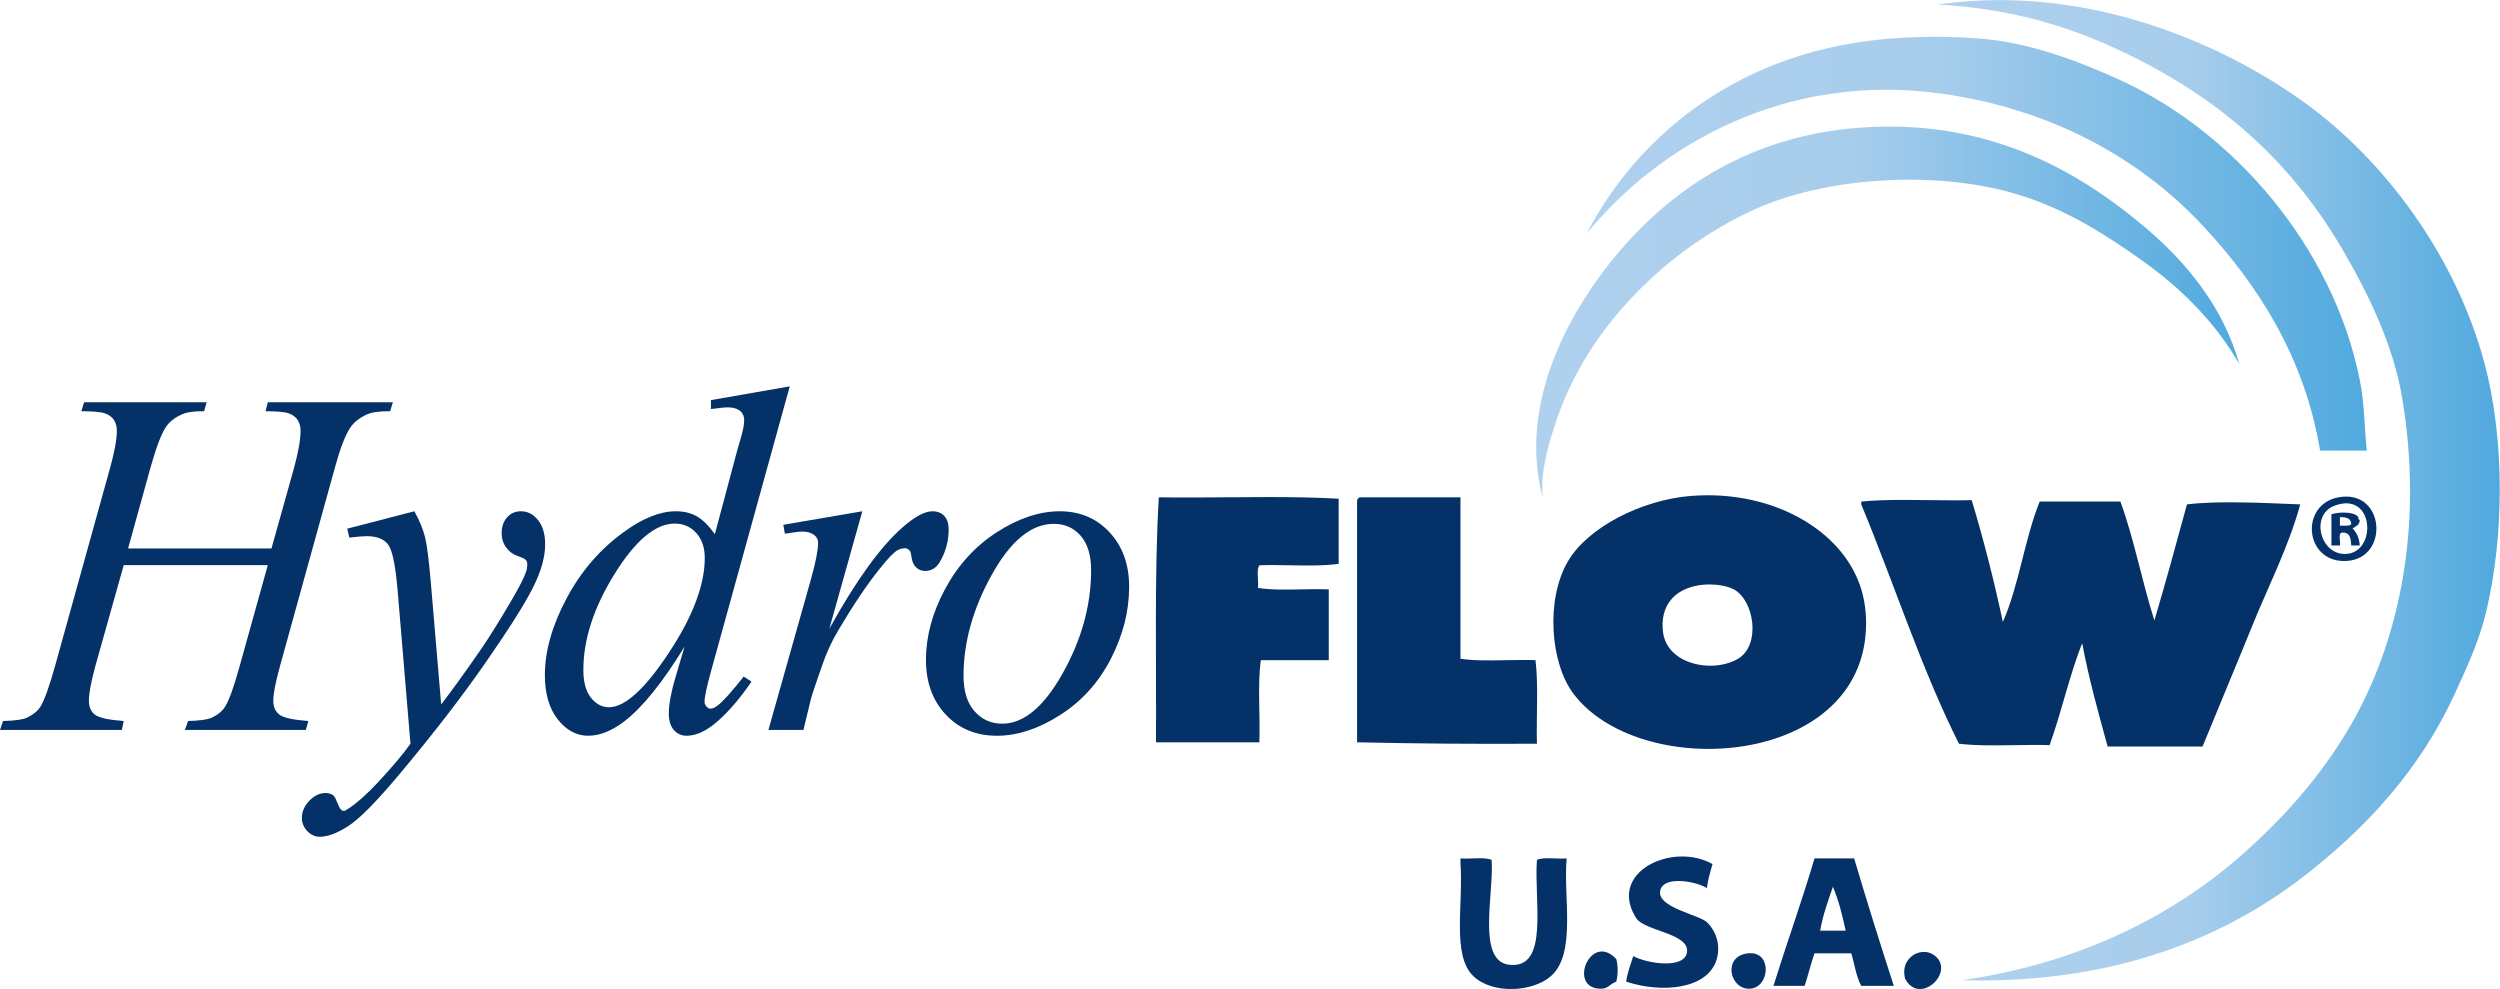 <?xml version="1.0" encoding="UTF-8" standalone="no"?><!DOCTYPE svg PUBLIC "-//W3C//DTD SVG 1.1//EN" "http://www.w3.org/Graphics/SVG/1.1/DTD/svg11.dtd"><svg width="100%" height="100%" viewBox="0 0 9355 3701" version="1.1" xmlns="http://www.w3.org/2000/svg" xmlns:xlink="http://www.w3.org/1999/xlink" xml:space="preserve" xmlns:serif="http://www.serif.com/" style="fill-rule:evenodd;clip-rule:evenodd;stroke-linejoin:round;stroke-miterlimit:2;"><rect id="Artboard1" x="0" y="0" width="9354.04" height="3700.71" style="fill:none;"/><clipPath id="_clip1"><rect x="0" y="0" width="9354.04" height="3700.71"/></clipPath><g clip-path="url(#_clip1)"><g id="Layer-1" serif:id="Layer 1"><path d="M7250.91,16.75c293.42,16.937 518.17,89.879 731.312,196.071c348.067,173.421 601.167,405.812 789.6,731.312c90.304,155.996 184.196,347.184 217.275,545.829c80.429,483.075 -11.621,913.563 -196.079,1229.45c-111.308,190.63 -257.209,351.529 -413.346,487.546c-266.529,232.184 -618.8,401.258 -1038.67,461.042c533.138,14.866 955.567,-138.767 1277.15,-386.854c236.463,-182.43 436.879,-400.821 567.017,-683.617c43.229,-93.925 91.379,-198.567 116.592,-302.058c69.904,-287.017 71.445,-653.1 -5.309,-937.988c-107.6,-399.429 -370.725,-753.725 -667.704,-969.783c-273.521,-198.984 -688.533,-387.359 -1146.55,-387.35c-76.046,0.004 -153.317,5.196 -231.284,16.4l-0.004,-0Z" style="fill:url(#_Linear2);fill-rule:nonzero;"/><path d="M6440.11,340.01c-219.417,130.709 -392.046,319.459 -503.434,535.234c267.25,-329.721 742.063,-607.367 1330.14,-524.634c408.612,57.475 739.433,240.909 975.075,492.834c209.912,224.416 382.387,496.537 439.846,842.596l174.87,0c-9.558,-81.842 -7.187,-169.025 -26.483,-264.963c-99.717,-495.854 -469.85,-927.537 -900.892,-1123.47c-152.32,-69.233 -340.05,-140.458 -524.645,-153.679c-58.225,-4.175 -114.167,-6.196 -168.096,-6.196c-332.267,0.013 -585.946,76.905 -796.379,202.275l-0.002,0.003Z" style="fill:url(#_Linear3);fill-rule:nonzero;"/><path d="M6959.45,477.79c-432.121,31.783 -740.033,250.462 -953.892,529.929c-151.666,198.217 -320.516,520.033 -233.166,853.191c-8.379,-104.691 24.133,-202.545 47.7,-275.558c116.879,-362.162 422.425,-654.087 741.904,-800.2c265.025,-121.225 676.579,-150.946 985.683,-58.296c181.35,54.354 333.884,151.717 476.934,254.371c144.716,103.833 269.691,231.713 355.062,381.55c-59.767,-211.617 -193.954,-378.146 -355.062,-514.037c-229.5,-193.58 -535.175,-375.063 -954.825,-375.05c-35.925,0 -72.721,1.329 -110.338,4.1Z" style="fill:url(#_Linear4);fill-rule:nonzero;"/><path d="M6328.83,1855.62c-187.508,14.662 -387.054,118.495 -461.041,243.771c-84.746,143.474 -67.163,382.679 21.191,498.137c239.3,312.742 1002.77,278.742 1086.36,-180.175c9.575,-52.508 10.596,-112.283 -0,-169.579c-42.921,-232.046 -293.379,-394.575 -584.85,-394.567c-20.367,0 -40.954,0.796 -61.663,2.413l0.003,0Zm-105.992,508.746c-11.279,-95.251 39.838,-160.251 137.784,-174.888c37.962,-5.675 93.812,-1.846 127.192,15.904c76.416,40.65 102.6,208.304 15.887,259.671c-29.229,17.313 -66.283,26.025 -103.85,26.025c-82.271,-0.004 -166.962,-41.817 -177.012,-126.712l-0.001,0Z" style="fill:#043168;fill-rule:nonzero;"/><path d="M8750.63,1860.91c-144.279,26.716 -127.495,238.475 21.192,238.475c162.238,-0 157.242,-241.23 7.542,-241.225c-9.05,-0 -18.634,0.879 -28.734,2.75Zm-15.904,31.795c151.6,-58.283 161.425,176.946 42.388,180.18c-0.854,0.02 -1.7,0.033 -2.546,0.033c-94.921,-0.008 -128.421,-146.146 -39.842,-180.213Z" style="fill:#043168;fill-rule:nonzero;"/><path d="M4594.47,1860.85c-86.75,0.7 -173.496,1.4 -258.204,0.059c-17.2,288.458 -8.517,630.862 -10.6,916.791l386.854,-0c3.525,-100.696 -7.046,-215.491 5.304,-307.362l254.363,-0l-0.001,-264.963c-32.841,-1.291 -67.654,-0.616 -102.462,0.059c-57.067,1.104 -114.129,2.212 -162.496,-5.363c3.446,-26.583 -6.958,-67.004 5.292,-84.787c36.854,-1.3 75.691,-0.617 114.533,0.062c63.646,1.117 127.3,2.233 182.238,-5.367l0,-243.762c-84.75,-4.892 -173.075,-6.188 -262.721,-6.188c-50.421,-0 -101.271,0.413 -152.1,0.821Z" style="fill:#043168;fill-rule:nonzero;"/><path d="M5088.78,1860.91c-6.662,2.183 -10.837,6.837 -10.596,15.904l0,900.887c221.109,4.988 445.588,6.609 673.009,5.292c-2.775,-103.2 6.041,-218.004 -5.288,-312.654c-34.983,-1.342 -72.012,-0.634 -109.037,0.066c-60.213,1.146 -120.421,2.292 -171.842,-5.358l0,-604.138l-376.246,0l-0,0.001Z" style="fill:#043168;fill-rule:nonzero;"/><path d="M6964.75,1876.82l0,10.6c123.421,296.991 224.992,615.833 365.658,895.579c63.646,7.621 136.025,6.496 208.404,5.371c44.25,-0.688 88.5,-1.371 130.754,-0.063c44.605,-123.212 74.284,-261.346 121.884,-381.554c25.571,135.171 60.716,260.788 95.396,386.858l355.05,0c62.15,-151.916 124.662,-300.412 185.479,-450.446c60.554,-149.404 135.433,-294.212 180.179,-455.745c-131.904,-5.213 -306.538,-14.55 -423.954,0c-39.492,145.975 -79.667,291.275 -121.879,434.541c-46.067,-144.712 -75.971,-305.57 -127.188,-445.141l-302.062,0c-56.342,139.729 -77.579,314.57 -137.788,450.445c-33.525,-157.254 -72.429,-309.12 -116.575,-455.75c-51.721,1.325 -105.458,0.634 -159.191,-0.062c-31.476,-0.404 -62.946,-0.808 -94.013,-0.808c-55.442,0 -109.6,1.291 -160.154,6.175Z" style="fill:#043168;fill-rule:nonzero;"/><path d="M8724.13,1924.51c-0,0 -0,116.579 -0,116.579l31.792,0c3.287,-14.371 -6.725,-42.059 5.304,-47.684c32.488,-4.229 35.588,20.946 37.104,47.684l31.796,0c-1.675,-28.363 -11.892,-48.175 -26.5,-63.588c11.063,-8.375 26.588,-12.275 26.5,-31.796c-4.142,-1.166 -6.162,-4.441 -5.308,-10.595c-7.913,-12.263 -31.554,-17.059 -55.259,-17.059c-17.058,0 -34.15,2.488 -45.429,6.459Zm31.792,10.6c22.9,0.066 42.179,3.754 42.408,26.487c-5.691,6.058 -17.762,5.721 -29.829,5.383c-4.287,-0.12 -8.579,-0.241 -12.579,-0.075l0,-31.795Z" style="fill:#043168;fill-rule:nonzero;"/><path d="M6122.15,3434.83c30.225,49.542 198.95,56.75 190.771,127.171c-7.579,65.292 -147.092,44.454 -201.371,15.908c-9.571,31.046 -21.5,59.742 -26.5,95.375c134.717,44.8 306.938,28.409 339.158,-84.783c17.25,-60.579 -10.383,-113.396 -37.083,-137.783c-30.546,-27.871 -185.858,-55.121 -174.892,-116.579c10.946,-61.325 142.084,-34.184 174.892,-10.596c4.229,-32.871 12.792,-61.396 21.196,-90.104c-34.604,-19.613 -74.292,-28.53 -113.538,-28.525c-130.279,0.004 -255.558,98.295 -172.633,229.916Z" style="fill:#043168;fill-rule:nonzero;"/><path d="M5510.11,3212.2c-15.587,0.575 -31.166,1.142 -45.083,0.05l0,15.904c11.5,156.267 -32.925,345.658 47.696,423.938c71.554,69.479 223.408,60.758 291.462,0c95.413,-85.138 44.988,-295.767 58.296,-439.842c-13.246,1.079 -28.137,0.517 -43.025,-0.046c-25.5,-0.962 -51,-1.929 -68.262,5.35c-11.896,151.271 48.47,413.225 -105.988,392.146c-119.9,-16.35 -54.012,-269.588 -63.587,-392.146c-12.03,-4.8 -27.625,-6.025 -44.45,-6.025c-8.796,0 -17.93,0.333 -27.059,0.671Z" style="fill:#043168;fill-rule:nonzero;"/><path d="M6789.87,3212.25c-47.871,162.342 -103.759,316.675 -153.688,476.942l116.588,0c13.521,-39.48 23.137,-82.854 37.1,-121.884l137.787,0c12.084,40.905 18.338,87.646 37.088,121.884l121.892,0c-50.992,-157.45 -100.767,-316.117 -148.384,-476.942l-148.383,0Zm68.896,105.988c21.15,49.508 35.3,106.004 47.695,164.275l-95.395,0c10.429,-60.234 29.812,-111.496 47.7,-164.275Z" style="fill:#043168;fill-rule:nonzero;"/><path d="M5989.67,3699.79c28.987,0.195 30.891,-15.917 58.296,-26.505c7.087,-24.983 7.087,-59.783 -0.001,-84.783c-18.8,-19.925 -37.191,-27.958 -53.737,-27.95c-68.704,0.021 -105.333,138.575 -4.558,139.238Z" style="fill:#043168;fill-rule:nonzero;"/><path d="M6540.8,3567.31c-95.367,10.55 -69.438,133.917 5.304,132.484c74.742,-1.425 87.154,-133.021 4.167,-133.021c-3.029,0 -6.188,0.175 -9.471,0.537Z" style="fill:#043168;fill-rule:nonzero;"/><path d="M7129.03,3662.69c55.488,104.479 194.646,-31.154 105.979,-90.088c-10.837,-7.204 -23.179,-10.562 -35.583,-10.558c-43.021,0.004 -86.721,40.392 -70.396,100.646Z" style="fill:#043168;fill-rule:nonzero;"/><path d="M1002.11,1505.37l-8.571,33.454c43.429,0 72.562,2.717 87.429,8.142c14.854,5.421 25.854,13.712 33.008,24.862c7.133,11.163 10.708,24.571 10.708,40.242c0,32.55 -8.008,78.371 -23.999,137.437l-84.859,302.913l-536.592,0l84.005,-302.913c20.575,-73.537 39.429,-123.562 56.575,-150.095c12.562,-19.896 32.27,-35.859 59.141,-47.925c18.284,-9.042 46.571,-13.251 84.859,-12.663l9.429,-33.454l-458.588,-0l-10.287,33.454c44.004,0 73.575,2.717 88.721,8.142c15.133,5.421 26.275,13.712 33.429,24.862c7.141,11.163 10.716,24.571 10.716,40.242c0,31.346 -8.291,77.162 -24.858,137.437l-205.721,740.554c-21.729,77.759 -40.004,129.009 -54.858,153.713c-10.863,16.892 -27.725,30.746 -50.575,41.596c-14.867,7.233 -44.867,11.458 -90.004,12.654l-11.142,33.458l456.017,-0l6.854,-33.458c-57.146,-4.212 -93.146,-12.204 -108,-23.954c-14.867,-11.754 -22.288,-29.084 -22.288,-51.992c0,-27.729 8.275,-71.729 24.859,-132.016l105.429,-375.251l539.162,0.001l-104.57,375.249c-21.725,78.971 -40.009,130.209 -54.863,153.713c-10.283,16.892 -26.871,30.746 -49.721,41.596c-14.862,7.233 -44.571,11.458 -89.141,12.654l-12,33.458l452.587,-0l9.429,-33.458c-57.15,-4.212 -93.3,-12.204 -108.429,-23.954c-15.154,-11.754 -22.721,-29.084 -22.721,-51.992c0,-26.516 8.571,-70.533 25.721,-132.016l204.863,-740.555c19.42,-71.12 38.575,-120.85 57.433,-149.191c13.133,-19.896 33.425,-36.171 60.854,-48.829c19.425,-9.042 48.854,-13.251 88.292,-12.663l10.283,-33.454l-468.017,0l0.001,0Z" style="fill:#043168;fill-rule:nonzero;"/><path d="M1897.69,1935.78c-13.717,15.083 -20.571,34.971 -20.571,59.679c0,19.896 5.571,37.529 16.712,52.9c11.146,15.367 25.138,25.925 42,31.642c16.85,5.733 27.275,10.708 31.288,14.921c3.991,4.229 5.996,9.654 5.996,16.279c0,10.254 -1.713,20.196 -5.138,29.837c-6.3,19.296 -23.441,53.054 -51.433,101.275c-46.292,78.971 -85.159,141.359 -116.575,187.171c-65.146,94.038 -114.859,162.759 -149.146,206.159l-37.717,-444.875c-7.429,-89.209 -14.866,-149.034 -22.287,-179.484c-7.429,-30.441 -20.867,-63.133 -40.292,-98.104l-251.15,65.104l7.721,33.45c30.85,-3.612 52.283,-5.425 64.283,-5.425c37.721,0 64.571,10.254 80.575,30.746c15.992,20.504 27.992,78.067 36,172.704l48.004,573.271c-26.295,37.367 -66.858,85.596 -121.72,144.675c-41.721,44.6 -78.296,77.15 -109.717,97.654c-8.571,6.025 -14.571,9.042 -17.996,9.042c-4.012,0 -7.433,-1.513 -10.296,-4.521c-4.575,-4.825 -9.558,-14.321 -15,-28.483c-5.421,-14.175 -10.412,-22.767 -14.996,-25.767c-7.42,-5.429 -16.845,-8.137 -28.283,-8.137c-21.717,-0.001 -41.862,9.637 -60.437,28.933c-18.563,19.279 -27.855,40.691 -27.855,64.196c0,18.687 6.725,35.108 20.146,49.279c13.434,14.162 29.004,21.254 46.713,21.254c29.725,0 65.441,-13.421 107.15,-40.242c41.7,-26.833 105.708,-91.771 192.004,-194.858c125.146,-149.5 231.717,-287.537 319.721,-414.129c88,-126.588 147.441,-220.467 178.296,-281.658c30.862,-61.184 46.287,-115.584 46.287,-163.213c0,-38.575 -8.862,-68.867 -26.571,-90.871c-17.716,-21.996 -39.154,-33.004 -64.291,-33.004c-20.571,0 -37.713,7.537 -51.425,22.6Z" style="fill:#043168;fill-rule:nonzero;"/><path d="M2660.39,1497.23l0,33.455c30.287,-4.209 52,-6.33 65.15,-6.33c18.854,0 34.291,5.125 46.291,15.371c8.567,8.454 12.859,18.992 12.859,31.65c0,15.684 -3.434,35.575 -10.292,59.679c-4.004,13.263 -9.146,31.054 -15.429,53.346l-84,314.671c-21.721,-30.746 -43.717,-52.742 -66.004,-66.008c-22.288,-13.259 -48.863,-19.892 -79.721,-19.892c-58.863,0 -123.425,25.617 -193.721,76.854c-89.142,63.909 -160.867,146.788 -215.146,248.659c-54.296,101.883 -81.433,197.729 -81.433,287.541c0,69.934 16.137,125.233 48.429,165.925c32.279,40.688 70.142,61.034 113.579,61.034c42.858,-0 87.704,-17.792 134.571,-53.35c68,-51.834 143.433,-145.271 226.296,-280.305l-33.434,112.121c-17.137,57.871 -25.712,103.984 -25.712,138.346c0,26.525 6.279,47.017 18.862,61.483c12.559,14.467 28.559,21.705 47.996,21.705c36.567,-0 75.863,-18.696 117.867,-56.063c42,-37.367 83.571,-86.192 124.712,-146.483l-29.137,-18.988c-45.729,57.871 -78.304,94.038 -97.721,108.504c-10.283,7.846 -19.146,11.755 -26.571,11.755c-5.141,-0 -10.154,-2.709 -15.004,-8.138c-4.862,-5.421 -7.283,-11.142 -7.283,-17.179c0,-18.083 7.996,-56.063 23.996,-113.933l294.875,-1066.97l-294.875,51.541l-0,-0.001Zm-449.15,1113.54c-18.859,-23.796 -28.296,-58.321 -28.296,-103.529c-0,-114.534 39.004,-234.488 117.016,-359.875c77.996,-125.384 153,-188.079 225,-188.079c32.571,-0 59.425,11.754 80.571,35.266c21.138,23.509 31.713,54.559 31.713,93.129c-0,101.271 -44.863,219.73 -134.571,355.355c-89.717,135.633 -164.296,203.454 -223.717,203.454c-26.291,-0 -48.862,-11.904 -67.716,-35.721Z" style="fill:#043168;fill-rule:nonzero;"/><path d="M3375.96,1974.66c-81.72,71.738 -172.583,197.73 -272.575,377.963l123.43,-439.446l-295.725,50.629l6,33.459c31.995,-5.425 54.004,-8.138 66.004,-8.138c18.858,-0 33.991,4.829 45.433,14.467c8.567,7.237 12.846,16.275 12.846,27.125c0,27.737 -9.138,74.146 -27.421,139.25l-158.575,561.516l131.146,-0l27.429,-113.929c3.429,-13.854 17.138,-55.154 41.138,-123.879c17.15,-50.021 37.725,-94.942 61.72,-134.729c55.425,-94.038 106.85,-170.588 154.288,-229.667c30.287,-38.575 52.854,-62.087 67.717,-70.529c8.579,-4.812 17.704,-7.233 27.433,-7.233c6.283,-0 11.708,2.421 16.292,7.233c3.987,3.617 6.562,11.158 7.712,22.608c2.271,18.692 8.142,32.55 17.571,41.592c9.429,9.042 20.7,13.563 33.854,13.563c25.721,-0.001 45.429,-13.563 59.146,-40.692c19.421,-36.167 29.146,-74.146 29.146,-113.929c0,-22.3 -5.434,-39.334 -16.288,-51.088c-10.862,-11.754 -25.716,-17.629 -44.571,-17.629c-29.145,-0 -66.858,20.5 -113.15,61.483Z" style="fill:#043168;fill-rule:nonzero;"/><path d="M3731.1,1990.93c-80.875,51.842 -145.442,122.38 -193.721,211.588c-48.296,89.221 -72.437,178.129 -72.437,266.741c0,83.801 24.712,152.067 74.145,204.809c49.425,52.746 113.284,79.117 191.584,79.117c76.571,-0.001 155.433,-25.917 236.575,-77.763c81.137,-51.838 144.433,-122.071 189.862,-210.683c45.429,-88.613 68.15,-178.134 68.15,-268.55c0,-83.788 -24.433,-151.909 -73.287,-204.355c-48.863,-52.445 -111.005,-78.662 -186.438,-78.662c-75.433,0 -153.579,25.925 -234.433,77.758Zm-84.429,670.475c-27.438,-31.037 -41.146,-75.196 -41.146,-132.471c0,-125.375 35.271,-251.516 105.858,-378.412c70.567,-126.879 147.863,-190.333 231.863,-190.333c41.146,-0 74.708,14.92 100.716,44.754c25.996,29.841 39,72.791 39,128.85c0,130.208 -35.291,258.462 -105.858,384.746c-70.583,126.295 -146.15,189.433 -226.725,189.433c-41.721,-0 -76.287,-15.517 -103.708,-46.567Z" style="fill:#043168;fill-rule:nonzero;"/></g></g><defs><linearGradient id="_Linear2" x1="0" y1="0" x2="1" y2="0" gradientUnits="userSpaceOnUse" gradientTransform="matrix(2103.2,0,0,2103.2,7250.91,1834.66)"><stop offset="0" style="stop-color:#afd1ee;stop-opacity:1"/><stop offset="0.45" style="stop-color:#a7cdec;stop-opacity:1"/><stop offset="1" style="stop-color:#50a9de;stop-opacity:1"/></linearGradient><linearGradient id="_Linear3" x1="0" y1="0" x2="1" y2="0" gradientUnits="userSpaceOnUse" gradientTransform="matrix(2919.93,0,0,2919.93,5936.68,911.89)"><stop offset="0" style="stop-color:#afd1ee;stop-opacity:1"/><stop offset="0.45" style="stop-color:#a7cdec;stop-opacity:1"/><stop offset="1" style="stop-color:#50a9de;stop-opacity:1"/></linearGradient><linearGradient id="_Linear4" x1="0" y1="0" x2="1" y2="0" gradientUnits="userSpaceOnUse" gradientTransform="matrix(2631.2,0,0,2631.2,5748.47,1167.3)"><stop offset="0" style="stop-color:#afd1ee;stop-opacity:1"/><stop offset="0.45" style="stop-color:#a7cdec;stop-opacity:1"/><stop offset="1" style="stop-color:#50a9de;stop-opacity:1"/></linearGradient></defs></svg>